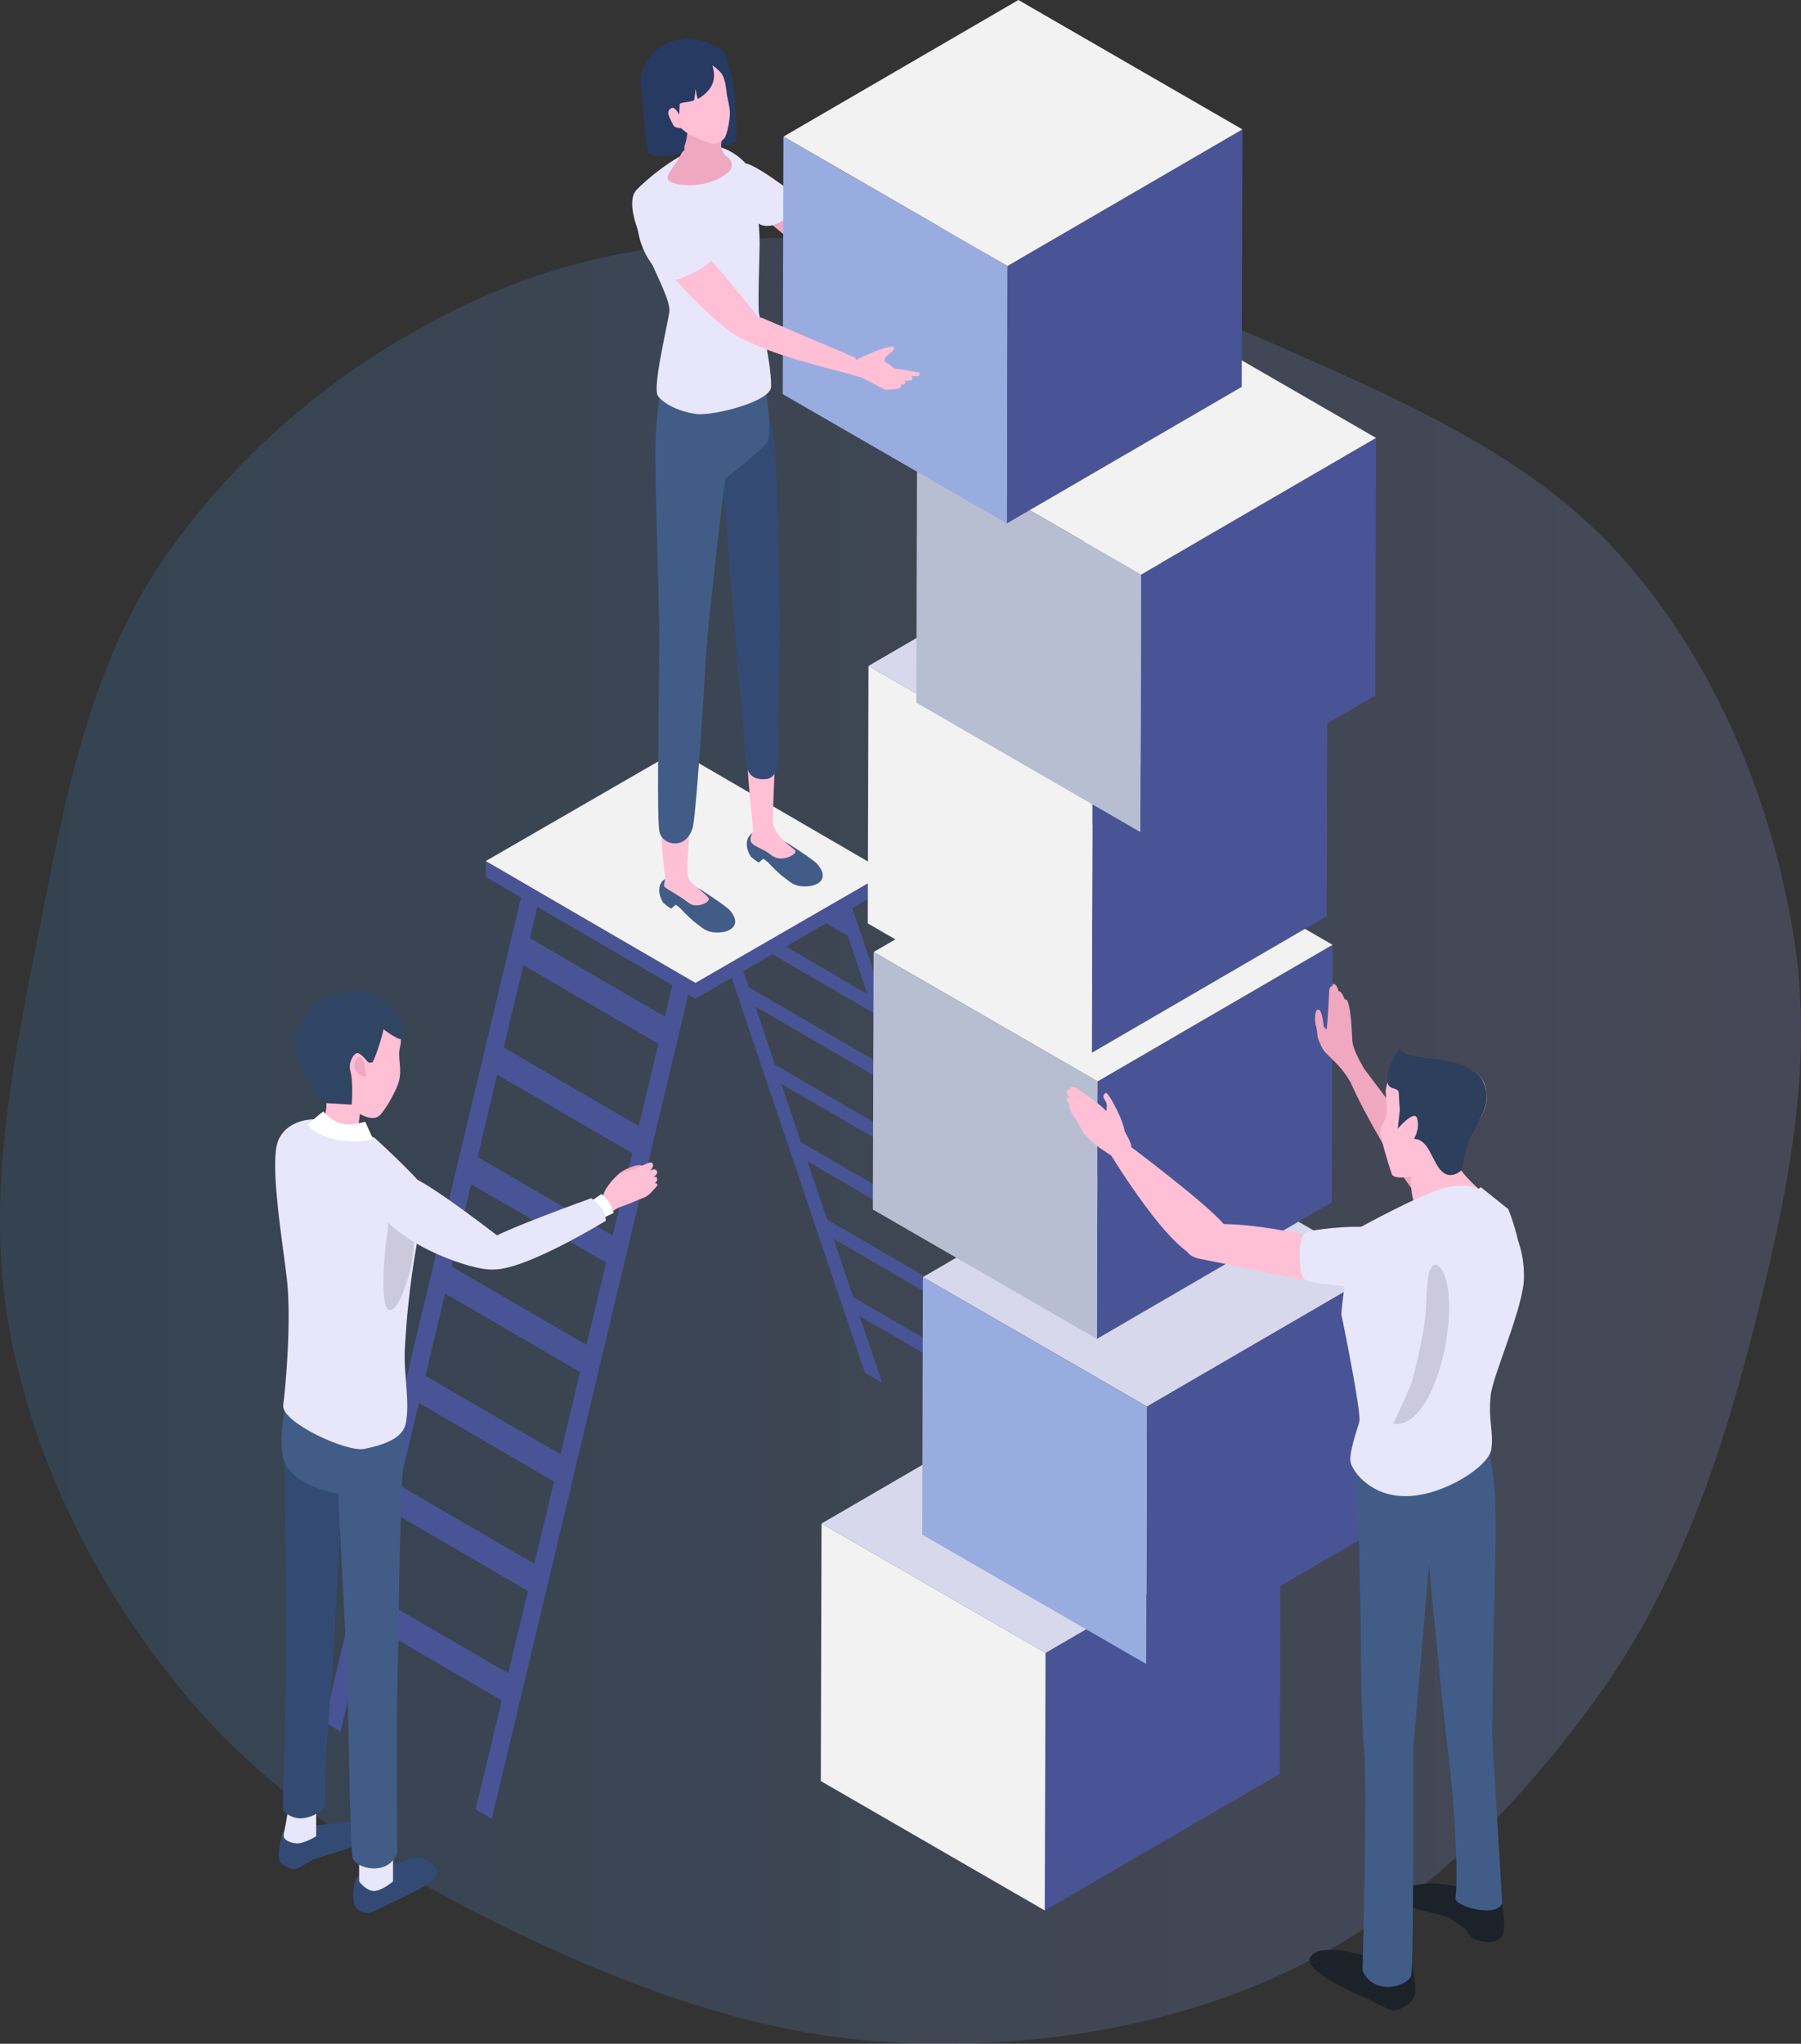 <svg width="432" height="490" viewBox="0 0 432 490" fill="none" xmlns="http://www.w3.org/2000/svg">
<rect x="0" y="0" width="432" height="490" fill="#333333" stroke="none"/>
<path fill-rule="evenodd" clip-rule="evenodd" d="M216.206 57.908C248.188 60.153 278.359 70.464 307.669 83.404C337.597 96.617 368.445 109.975 389.905 134.594C411.659 159.549 424.733 191.307 430.151 223.91C435.439 255.732 428.494 287.714 420.547 318.983C412.721 349.781 402.403 379.838 383.942 405.746C364.956 432.391 341.504 456.351 312.198 471.037C282.7 485.818 249.2 491.144 216.206 489.799C183.819 488.48 153.117 477.395 123.925 463.364C94.748 449.341 66.738 432.485 45.776 407.886C24.535 382.96 9.145 353.123 2.671 321.073C-3.737 289.352 2.603 257.162 8.915 225.422C15.355 193.041 21.094 159.73 40.13 132.706C59.577 105.098 87.167 83.343 118.315 70.111C148.947 57.099 182.986 55.575 216.206 57.908Z" fill="url(#paint0_linear_513_640)" fill-opacity="0.2"/>
<path d="M203.093 213.791L198.962 211.377L201.762 219.739L167.092 199.567L164.292 191.217L162.948 197.153L164.504 201.77L169.208 215.72L170.763 220.337L175.467 234.287L177.023 238.903L181.727 252.853L183.282 257.47L187.986 271.42L189.554 276.037L194.258 289.987L195.814 294.603L200.517 308.566L202.073 313.158L206.777 327.12L207.449 329.124L211.58 331.513L210.921 329.534L206.217 315.572L240.886 335.744L245.914 351.336L250.344 353.9L203.118 213.816L203.093 213.791ZM168.66 204.197L203.33 224.344L208.034 238.306L173.364 218.134L168.66 204.184V204.197ZM174.92 222.763L209.589 242.91L214.293 256.873L179.624 236.726L174.92 222.763ZM181.179 241.318L215.849 261.465L220.553 275.427L185.883 255.28L181.179 241.318ZM187.426 259.884L222.096 280.031L226.8 293.994L192.13 273.847L187.426 259.884ZM193.686 278.438L228.355 298.586L233.059 312.548L198.389 292.401L193.686 278.438ZM204.649 310.968L199.945 297.005L234.614 317.177L239.318 331.127L204.649 310.98V310.968Z" fill="#485496"/>
<path d="M162.276 231.922L159.477 243.719L127.097 224.916L129.897 213.094L126.027 210.829L123.202 222.651L121.646 229.147L116.942 248.884L115.387 255.404L110.683 275.128L109.127 281.649L104.423 301.386L102.856 307.881L98.164 327.618L96.596 334.114L91.892 353.85L90.337 360.371L85.633 380.095L84.077 386.616L79.373 406.34L77.818 412.86V412.923L81.688 415.163L83.256 408.605L87.96 388.868L120.34 407.684L115.636 427.42L114.055 433.779L117.963 436.094L118.075 435.621L166.122 234.162L162.239 231.922H162.276ZM121.92 401.175L89.54 382.36L94.244 362.623L126.624 381.451L121.92 401.188V401.175ZM128.179 374.918L95.8 356.115L100.504 336.379L132.883 355.207L128.179 374.931V374.918ZM134.439 348.686L102.059 329.858L106.763 310.134L139.143 328.949L134.439 348.673V348.686ZM140.686 322.454L108.306 303.638L113.01 283.914L145.39 302.717L140.686 322.454ZM146.945 296.221L114.565 277.406L119.269 257.669L151.649 276.485L146.945 296.221ZM153.217 269.976L120.825 251.161L125.529 231.424L157.909 250.24L153.217 269.976Z" fill="#485496"/>
<path d="M166.819 239.463L116.532 210.257V206.436L159.489 181.635L212.7 209.174V212.982L166.819 239.463Z" fill="#485496"/>
<path d="M166.819 235.655L116.532 206.437L162.413 179.955L212.7 209.174L166.819 235.655Z" fill="#F2F2F2"/>
<path d="M250.792 396.297L307.152 363.544L306.977 425.292L250.605 458.045L250.792 396.297Z" fill="#485496"/>
<path d="M197.058 365.274L253.418 332.521L307.151 363.544L250.792 396.297L197.058 365.274Z" fill="#D7D8EB"/>
<path d="M250.792 396.297L250.605 458.045L196.884 427.022L197.058 365.274L250.792 396.297Z" fill="#F2F2F2"/>
<path d="M275.108 337.212L331.467 304.459L331.293 366.194L274.934 398.948L275.108 337.212Z" fill="#485496"/>
<path d="M221.374 306.189L277.733 273.436L331.467 304.459L275.108 337.212L221.374 306.189Z" fill="#D7D8EB"/>
<path d="M275.108 337.212L274.933 398.948L221.2 367.924L221.374 306.189L275.108 337.212Z" fill="#99ACE0"/>
<path d="M263.273 259.274L319.633 226.521L319.459 288.257L263.099 321.01L263.273 259.274Z" fill="#485496"/>
<path d="M209.552 228.251L265.912 195.498L319.633 226.521L263.273 259.274L209.552 228.251Z" fill="#F2F2F2"/>
<path d="M263.273 259.274L263.099 321.01L209.365 289.987L209.552 228.251L263.273 259.274Z" fill="#B8BED1"/>
<path d="M262.054 190.682L318.414 157.929L318.239 219.664L261.88 252.418L262.054 190.682Z" fill="#485496"/>
<path d="M208.32 159.659L264.68 126.906L318.413 157.929L262.054 190.682L208.32 159.659Z" fill="#D7D8EB"/>
<path d="M262.054 190.682L261.88 252.418L208.146 221.394L208.32 159.659L262.054 190.682Z" fill="#F2F2F2"/>
<path d="M273.702 137.744L330.061 104.991L329.887 166.739L273.527 199.492L273.702 137.744Z" fill="#485496"/>
<path d="M219.968 106.721L276.327 73.968L330.061 104.991L273.702 137.744L219.968 106.721Z" fill="#F2F2F2"/>
<path d="M273.702 137.745L273.527 199.492L219.793 168.469L219.968 106.721L273.702 137.745Z" fill="#B8BED1"/>
<path d="M90.237 447.978C91.656 448.538 97.206 445.551 99.608 445.489C102.009 445.426 103.44 446.111 104.598 448.102C105.344 449.384 103.714 451.226 101.126 452.594C97.903 454.312 95.289 455.631 94.431 455.967C92.888 456.576 89.416 458.617 88.209 458.617C87.002 458.617 85.446 458.032 84.948 456.34C84.438 454.648 84.799 450.952 85.857 449.844C86.915 448.737 90.249 447.99 90.249 447.99L90.237 447.978Z" fill="#334B74"/>
<path d="M71.969 437.624C73.064 438.197 79.933 437.127 82.559 436.865C84.787 436.641 86.392 437.002 87.163 438.11C87.935 439.217 87.773 441.395 86.379 442.067C84.612 442.926 75.254 445.8 75.254 445.8C75.254 445.8 73.5 446.758 71.807 447.729C70.115 448.7 68.547 447.542 67.576 446.833C65.896 445.614 67.838 439.255 67.838 439.255L71.969 437.612V437.624Z" fill="#334B74"/>
<path d="M94.269 451.089C94.269 451.089 91.606 453.379 89.702 453.379C87.798 453.379 86.143 451.076 86.143 451.076V442.789L94.281 442.801V451.089H94.269Z" fill="#E8E6FB"/>
<path d="M75.814 440.275C75.814 440.275 72.853 442.067 71.198 441.967C69.542 441.867 68.099 441.108 68.037 440.262C67.962 439.416 69.144 435.596 69.082 432.447L75.839 432.335V440.275H75.814Z" fill="#E8E6FB"/>
<path d="M81.987 358.255C81.987 358.255 68.335 341.045 68.261 349.133C68.186 357.222 68.236 358.093 68.373 362.934C68.696 375.279 68.671 400.254 68.671 400.254L67.825 433.716C68.41 435.048 70.588 436.131 72.604 435.932C75.466 435.658 78.278 433.58 78.129 432.497C77.407 427.308 78.838 412.512 79.66 400.901C80.145 394.144 81.9 359.885 81.987 358.255Z" fill="#334B74"/>
<path d="M97.131 343.111C97.679 335.097 73.537 320.313 71.148 326.249C70.289 328.389 65.871 344.131 68.136 350.266C70.401 356.401 81.116 358.18 81.116 358.18L83.343 402.059C83.343 402.059 83.99 442.987 84.575 445.427C85.16 447.866 92.888 450.081 95.277 444.381C95.277 444.381 95.066 411.703 95.339 403.826C95.737 392.701 95.526 366.319 97.119 343.111H97.131Z" fill="#415C87"/>
<path d="M67.937 336.901C67.415 340.983 83.132 348.238 87.387 347.379C93.634 346.122 96.832 344.231 97.38 341.057C98.338 335.607 96.77 329.484 97.119 323.163C97.94 308.603 99.682 300.203 100.392 295.773C100.864 292.874 103.366 286.987 101.76 284.785C99.321 281.425 89.826 272.776 89.826 272.776C89.826 272.776 78.378 268.869 77.432 268.57C75.702 268.035 69.032 268.097 66.755 273.398C64.478 278.7 67.999 299.133 68.833 306.811C69.916 316.829 68.522 332.409 67.937 336.901Z" fill="#E8E6FB"/>
<path d="M74.309 254.969C74.582 256.424 75.416 258.664 75.416 258.664C79.971 263.343 78.179 267.873 76.499 269.802C76.499 269.802 79.174 270.872 82.148 271.183C85.123 271.494 85.906 270.399 85.906 270.399L86.33 267.064C86.33 267.064 89.428 269.03 91.096 267.4C92.763 265.758 95.115 261.178 95.588 259.585C96.633 256.089 95.215 253.724 95.999 250.825C96.932 247.365 93.572 243.893 90.909 241.491C88.258 239.09 82.41 239.662 79.1 241.006C76.213 242.176 74.284 244.764 73.761 246.867C73.251 248.97 73.649 251.472 74.296 254.981L74.309 254.969Z" fill="#FFBFD5"/>
<path d="M86.641 253.513C85.782 253.065 84.65 254.658 85.098 256.114C85.546 257.57 87.014 258.329 87.811 258.017C87.811 258.017 87.499 253.961 86.641 253.513Z" fill="#F0A8C0"/>
<path d="M72.678 244.229C74.284 241.131 77.656 238.356 80.17 238.629C81.576 237.696 90.212 236.477 91.382 239.924C97.666 242.35 96.82 247.987 96.472 248.958C96.123 249.916 91.954 246.755 91.954 246.755C92.004 247.801 89.316 255.84 89.154 254.707C89.154 254.707 88.52 254.931 88.209 254.583C87.698 253.973 86.23 252.169 85.508 252.517C84.351 253.09 83.617 255.33 83.99 256.561C84.824 259.312 84.351 264.837 84.351 264.837L78.353 264.488C78.353 264.488 75.093 261.937 73.898 259.013C73.176 257.221 68.335 252.567 72.678 244.217V244.229Z" fill="#304464"/>
<path d="M87.611 268.944C84.139 269.827 81.215 270.462 77.544 266.48C77.544 266.48 74.47 268.832 73.848 269.715C75.727 272.304 82.422 274.83 89.503 273.125L87.611 268.944Z" fill="white"/>
<path d="M98.525 303.986C98.525 303.986 101.35 291.218 96.795 288.53C92.241 285.842 93.46 293.309 92.863 295.935C92.452 297.739 90.809 313.767 93.423 314.078C96.036 314.402 98.525 303.986 98.525 303.986Z" fill="#CBC9DB"/>
<path d="M98.264 282.072C102.507 283.055 121.87 298.237 121.87 298.237C121.87 298.237 122.343 304.123 117.913 304.36C113.483 304.596 96.721 299.009 90.859 290.435C85.011 281.86 94.008 281.089 98.251 282.072H98.264Z" fill="#E8E6FB"/>
<path d="M144.668 289.551C144.319 287.547 144.929 286.378 147.007 283.068C147.169 282.819 147.978 281.599 149.297 280.79C151.288 279.583 154.038 278.812 154.312 279.782C154.524 280.554 150.927 282.819 150.454 283.192C149.198 284.188 150.728 284.996 150.106 286.44C149.297 288.319 146.472 289.663 144.668 289.538V289.551Z" fill="#F0A8C0"/>
<path d="M155.27 281.114C153.516 281.96 149.546 282.682 150.529 280.977C150.666 281.002 152.981 279.969 155.283 278.911C157.187 278.04 157.025 280.268 155.27 281.114Z" fill="#FFBFD5"/>
<path d="M155.843 280.802C157.286 279.682 158.008 280.952 157.461 281.549C156.963 282.084 155.93 283.154 155.196 283.478C154.449 283.802 153.64 283.901 153.317 283.142C152.993 282.37 155.022 281.437 155.843 280.802Z" fill="#FFBFD5"/>
<path d="M156.527 282.358C157.66 281.612 158.021 282.955 157.174 283.565C156.577 284.001 156.054 285.059 155.407 285.195C154.337 285.419 153.715 285.419 154.287 284.25C154.735 283.715 154.91 283.416 156.527 282.358Z" fill="#FFBFD5"/>
<path d="M155.855 284.051C157 283.341 158.033 283.702 157.56 284.362C157.137 284.959 155.619 286.452 155.059 286.801C154.125 287.386 153.715 287.336 153.852 286.054C154.038 286.017 154.698 284.76 155.843 284.051H155.855Z" fill="#FFBFD5"/>
<path d="M144.145 288.232L146.037 291.032C146.037 291.032 147.704 289.738 148.849 289.364C149.596 289.116 154.262 287.286 155.046 286.813C155.83 286.341 157.025 285.283 156.851 284.337C156.726 283.653 157 281.861 155.718 280.193C155.407 279.782 151.836 280.056 149.384 281.126C147.281 282.035 146.174 283.914 145.937 284.2C144.631 285.805 144.556 287.348 144.145 288.232Z" fill="#FFBFD5"/>
<path d="M144.22 292.201L147.207 290.82C146.759 289.028 145.85 287.398 144.27 286.278L141.669 288.045C144.083 291.318 142.577 289.028 144.207 292.201H144.22Z" fill="white"/>
<path d="M116.955 297.465C119.929 295.113 141.818 287.286 141.818 287.286C144.021 288.866 145.016 290.011 145.352 292.662C145.352 292.662 122.044 307.022 116.395 303.936C110.745 300.85 113.981 299.817 116.967 297.465H116.955Z" fill="#E8E6FB"/>
<path d="M197.692 55.75C197.867 55.277 226.326 54.182 228.069 54.419L227.683 58.488C227.446 58.425 199.447 64.411 196.896 61.723C194.345 59.035 197.692 55.75 197.692 55.75Z" fill="#F0A8C0"/>
<path d="M196.199 53.473C196.199 53.473 184.738 41.613 183.369 42.771C182.013 43.916 176.089 47.076 177.272 47.151C178.105 47.201 195.042 63.975 198.701 62.034C202.359 60.093 198.427 56.049 196.187 53.473H196.199Z" fill="#F0A8C0"/>
<path d="M191.01 46.865C191.01 46.865 179.723 38.141 178.367 39.286C177.01 40.431 175.865 43.828 175.94 45.969C176.015 48.109 176.861 49.254 181.515 53.286C185.447 56.683 193.237 49.441 191.01 46.865Z" fill="#E8E6FB"/>
<path d="M227.646 54.655C228.853 53.759 230.719 52.726 234.341 53.274C235.909 54.468 235.921 55.302 235.921 55.302C235.921 55.302 238.099 56.198 239.156 56.596C239.828 56.858 234.901 61.636 234.901 61.636C235.162 61.686 232.934 61.524 230.719 61.051C229.363 60.765 227.646 59.172 226.638 58.127L227.646 54.667V54.655Z" fill="#F0A8C0"/>
<path d="M236.767 60.727C236.444 60.404 235.871 60.255 235.448 60.13C235.062 60.018 234.975 60.018 234.589 59.931C233.855 60.043 233.544 60.864 234.228 61.362C234.676 61.561 236.12 62.196 236.518 61.922C236.692 61.81 236.804 61.661 236.867 61.511C236.966 61.262 236.929 61.001 236.78 60.74L236.767 60.727Z" fill="#F0A8C0"/>
<path d="M238.708 59.595C238.248 59.122 237.476 58.849 236.892 58.624C236.369 58.425 236.244 58.413 235.709 58.251C234.714 58.313 234.34 59.371 235.299 60.118C235.908 60.441 237.9 61.474 238.435 61.151C239.019 60.802 239.069 60.193 238.721 59.595H238.708Z" fill="#F0A8C0"/>
<path d="M240.177 58.45C239.791 58.04 239.094 57.828 238.571 57.666C238.099 57.517 237.999 57.505 237.514 57.393C236.605 57.505 236.294 58.313 237.116 58.936C237.651 59.197 239.318 60.217 239.816 59.894C240.363 59.533 240.451 58.973 240.164 58.438L240.177 58.45Z" fill="#F0A8C0"/>
<path d="M236.344 54.916C236.344 54.916 240.003 57.044 240.488 57.231C240.986 57.417 241.073 57.816 240.936 58.239C240.787 58.662 239.642 58.289 239.43 58.226C239.219 58.164 236.755 57.343 236.755 57.343L236.344 54.916Z" fill="#F0A8C0"/>
<path d="M235.013 53.311C237.402 54.505 237.763 57.791 237.763 57.791C237.763 57.791 238.148 58.438 238.634 58.898C239.119 59.359 238.385 60.217 238.061 60.105C237.651 59.956 236.867 59.595 236.145 58.525C235.436 57.455 234.589 56.248 234.079 55.24C233.781 54.642 233.146 52.676 235.013 53.298V53.311Z" fill="#FFBFD5"/>
<path d="M180.084 205.379C180.084 205.379 178.192 202.566 179.736 200.401C181.615 197.763 187.289 201.297 189.069 202.23C191.209 203.624 195.005 206.125 195.826 206.959C196.896 208.054 197.493 209.261 197.319 210.219C196.946 212.347 193.748 212.758 191.806 212.435C189.952 212.136 188.845 210.867 187.737 210.12C187.414 209.908 185.261 207.93 184.539 207.071C184.128 206.586 183.568 206.225 183.095 205.864C182.672 206.237 182.013 206.822 181.963 206.797C181.142 206.3 180.072 205.379 180.072 205.379H180.084Z" fill="#415C87"/>
<path d="M179.4 184.224L185.833 184.497C185.771 185.692 185.211 196.83 185.485 197.726C186.642 201.484 190.599 203.338 190.811 204.085C191.01 204.831 187.463 207.034 184.912 204.956C182.797 203.226 180.159 202.865 180.047 201.496C179.935 200.127 180.694 199.605 180.669 199.269C180.32 195.025 179.325 186.501 179.4 184.224Z" fill="#FFBFD5"/>
<path d="M186.804 166.976C186.542 177.392 187.165 182.232 186.48 184.062C185.796 185.891 185.099 186.899 182.859 186.824C180.619 186.75 179.661 185.667 179.225 184.087C178.777 182.506 173.177 113.416 173.177 113.416C173.177 113.416 181.415 93.555 184.489 100.051C187.563 106.547 186.878 163.691 186.791 166.976H186.804Z" fill="#334B74"/>
<path d="M159.078 216.429C159.078 216.429 157.187 213.617 158.73 211.451C160.609 208.813 166.283 212.347 168.063 213.281C170.203 214.674 173.999 217.176 174.82 218.009C175.89 219.104 176.488 220.312 176.313 221.27C175.94 223.398 172.742 223.808 170.801 223.485C168.946 223.186 167.839 221.917 166.731 221.17C166.408 220.959 164.255 218.98 163.533 218.121C163.122 217.636 162.562 217.275 162.09 216.914C161.667 217.288 161.007 217.872 160.957 217.848C160.136 217.35 159.066 216.429 159.066 216.429H159.078Z" fill="#415C87"/>
<path d="M159.016 199.467C159.85 198.211 164.23 197.763 165.051 199.032C165.873 200.301 163.869 209.697 165.574 211.302C167.814 213.43 169.208 214.313 169.942 215.272C170.676 216.242 167.105 217.947 165.288 216.541C162.115 214.064 159.165 212.957 159.265 212.272C159.439 211.202 159.539 210.729 159.539 210.406C159.539 209.473 158.182 200.712 159.016 199.455V199.467Z" fill="#FFBFD5"/>
<path d="M157.224 106.398L174.459 111.761C173.24 118.332 169.631 152.242 169.394 156.373C168.598 170.622 166.856 196.232 166.146 198.472C165.3 201.173 163.595 202.218 161.94 202.218C160.285 202.218 158.779 201.359 158.232 199.629C157.473 197.253 158.02 171.717 158.157 154.569C158.219 146.443 156.988 114.262 157.224 106.385V106.398Z" fill="#415C87"/>
<path d="M158.742 91.34C158.742 91.34 177.819 83.899 181.154 87.57C184.489 91.241 185.037 104.207 184.103 105.975C183.17 107.754 169.506 118.319 169.506 118.319L157.212 106.398C157.46 98.533 158.742 91.34 158.742 91.34Z" fill="#415C87"/>
<path d="M152.682 45.533C154.648 43.405 161.281 37.693 167.416 35.428C173.227 33.288 178.342 38.652 178.342 38.652C179.026 38.938 180.694 43.231 180.93 45.807C181.266 49.453 182.224 52.552 182.212 58.537C182.212 60.255 181.714 73.906 182.087 75.362C183.991 82.779 185.012 89.225 184.975 92.684C184.937 96.305 171 99.765 167.055 99.255C163.11 98.757 159.265 96.903 157.834 94.961C156.403 93.02 160.111 78.149 160.559 74.69C161.169 69.986 147.866 50.747 152.694 45.521L152.682 45.533Z" fill="#E8E6FB"/>
<path d="M241.658 63.776L298.017 31.023L297.843 92.759L241.484 125.512L241.658 63.776Z" fill="#485496"/>
<path d="M187.924 32.753L244.284 0L298.017 31.023L241.658 63.776L187.924 32.753Z" fill="#F2F2F2"/>
<path d="M241.658 63.776L241.484 125.512L187.75 94.501L187.924 32.753L241.658 63.776Z" fill="#99ACE0"/>
<path d="M182.585 76.918C182.585 76.918 185.659 80.066 181.179 81.895C176.712 83.737 158.904 64.436 159.265 63.316C159.626 62.196 167.291 60.467 168.66 60.753C170.029 61.039 182.573 76.918 182.573 76.918H182.585Z" fill="#FFBFD5"/>
<path d="M170.975 61.711C170.813 63.528 163.956 66.888 161.779 67.099C159.277 67.348 153.628 62.146 152.881 54.107C152.172 46.454 158.792 50.797 161.194 51.158C163.595 51.532 171.137 59.882 170.975 61.698V61.711Z" fill="#E8E6FB"/>
<path d="M183.369 76.469L205.122 85.74C205.122 85.74 207.909 90.731 205.868 90.283C204.885 90.071 204.039 89.772 204.039 89.772C203.205 89.387 186.169 85.566 179.275 81.721C177.508 80.738 178.703 74.367 183.369 76.457V76.469Z" fill="#FFBFD5"/>
<path d="M205.856 86.151C206.266 85.678 213.721 82.418 214.38 83.202C215.052 83.973 212.7 85.118 212.414 85.628C212.065 86.251 212.227 87.308 211.617 87.632C211.02 87.943 205.059 87.072 205.843 86.151H205.856Z" fill="#FFBFD5"/>
<path d="M220.104 89.237C219.806 89.275 215.226 88.266 212.986 88.279C212.986 88.279 213.098 89.735 213.36 89.772C214.318 89.897 219.918 90.469 220.453 90.071C220.727 89.872 220.727 89.175 220.104 89.237Z" fill="#FFBFD5"/>
<path d="M218.81 90.992C218.86 90.768 218.885 90.369 218.574 90.22C218.138 90.008 215.288 89.921 214.853 89.897C213.472 89.809 211.829 89.511 211.829 89.511L211.431 91.303C211.779 91.29 215.612 91.228 215.612 91.228C215.612 91.228 218.698 91.527 218.81 90.992Z" fill="#FFBFD5"/>
<path d="M217.093 91.987C217.143 91.763 217.242 91.39 216.931 91.241C216.495 91.029 215.736 91.079 215.288 90.905C215.102 90.83 213.857 90.693 213.409 90.668C212.028 90.581 212.327 91.826 213.322 91.975C214.318 92.124 216.993 92.522 217.093 91.987Z" fill="#FFBFD5"/>
<path d="M216.147 92.746C216.147 92.51 216.072 92.124 215.736 92.05C215.264 91.95 214.529 92.174 214.056 92.112C213.857 92.087 212.613 92.249 212.177 92.323C210.821 92.572 212.675 93.493 213.21 93.431C213.745 93.369 216.159 93.269 216.135 92.734L216.147 92.746Z" fill="#FFBFD5"/>
<path d="M213.559 92.386C213.559 92.386 214.094 92.435 214.33 92.211C214.579 91.963 214.455 91.29 214.455 91.29C214.455 91.29 215.139 91.017 215.425 90.768C215.712 90.519 215.612 89.847 215.425 89.461C215.226 89.075 213.011 86.288 209.191 85.691C205.371 85.093 203.803 87.532 204.238 88.316C204.674 89.088 204.499 89.536 205.794 90.121C208.506 91.353 212.613 93.767 212.377 93.394C212.551 93.568 212.949 93.468 213.248 93.244C213.546 93.02 213.758 92.697 213.559 92.398V92.386Z" fill="#FFBFD5"/>
<path d="M167.615 15.68C167.615 15.68 171.597 12.071 174.061 14.585C176.811 17.397 176.662 33.711 176.662 33.711C173.974 36.013 161.492 36.312 159.663 34.918C158.792 34.259 167.615 15.667 167.615 15.667V15.68Z" fill="#263A62"/>
<path d="M173.451 31.546C173.451 32.753 172.929 33.898 172.978 34.918C173.003 35.565 173.426 36.959 174.696 37.88C175.741 38.639 175.853 40.145 174.932 41.041C170.502 45.359 162.027 44.786 160.447 43.306C158.63 41.626 165.275 38.054 164.902 30.102C164.691 25.56 173.451 30.986 173.464 31.533L173.451 31.546Z" fill="#F0A8C0"/>
<path d="M171.323 34.52C172.356 34.308 173.078 33.898 173.737 33.163C174.397 32.429 175.181 28.41 175.069 26.63C175.007 25.622 174.385 22.934 174.385 22.934C174.385 22.934 174.161 20.956 173.999 20.122C172.642 13.253 165.935 12.133 160.659 15.717C153.951 20.284 158.157 24.079 161.43 28.858C161.891 29.53 163.795 31.123 164.678 31.819C165.549 32.516 170.502 34.669 171.348 34.495L171.323 34.52Z" fill="#FFBFD5"/>
<path d="M156.95 12.369C160.012 9.569 162.513 9.619 164.392 9.221C166.134 8.848 172.431 10.515 174.024 12.917C174.223 13.216 174.82 16.638 174.82 16.638L173.613 18.703C173.613 18.703 173.613 17.583 170.863 15.642C171.921 19.015 171 21.503 167.466 23.706C167.204 23.868 166.843 21.217 166.843 21.217C166.843 21.217 166.607 23.918 166.483 24.005C165.661 24.552 164.093 24.39 163.06 24.851C163.06 24.851 162.724 28.136 163.148 29.517C163.148 29.517 159.103 29.492 157.249 27.688C154.474 24.988 154.225 23.905 153.852 21.217C153.217 16.725 155.37 13.813 156.938 12.369H156.95Z" fill="#263A62"/>
<path d="M163.197 27.9C163.969 29.144 165.151 29.767 164.18 30.376C163.21 30.974 161.667 30.75 160.895 29.505C160.124 28.261 159.9 26.631 160.858 26.021C161.828 25.424 162.413 26.655 163.185 27.9H163.197Z" fill="#FFBFD5"/>
<path d="M153.864 21.205C153.864 21.205 159.116 19.749 161.58 22.275C162.662 23.382 159.638 25.386 160.335 27.464C161.405 30.675 165.139 35.154 163.981 36.187C162.7 37.332 157.523 38.241 155.693 36.859C154.822 36.2 153.864 21.217 153.864 21.217V21.205Z" fill="#263A62"/>
<path d="M355.933 300.489C352.361 299.344 344.832 292.6 340.203 287.062C335.586 281.512 327.162 266.853 323.964 259.511L327.286 256.337C327.286 256.337 343.339 277.729 346.5 281.748C349.661 285.768 359.131 291.293 359.131 291.293C361.831 298.112 359.492 301.634 355.92 300.489H355.933Z" fill="#F0A8C0"/>
<path d="M362.877 305.417C361.321 304.919 347.222 296.681 346.226 294.379C345.231 292.09 355.186 284.623 355.186 284.623L361.794 289.899C364.494 296.719 366.448 306.562 362.877 305.417Z" fill="#E8E6FB"/>
<path d="M318.102 247.738C318.625 244.167 318.762 237.659 318.886 237.148C318.998 236.651 319.272 236.377 319.558 236.514C319.583 236.165 319.645 235.929 319.757 235.917C320.454 235.842 320.865 236.788 321.101 237.696C321.151 237.671 321.201 237.646 321.263 237.659C321.686 237.746 322.147 238.567 322.582 239.65C322.62 239.625 322.657 239.6 322.719 239.588C323.404 239.563 323.827 242.027 324.076 244.565C324.076 244.565 324.362 248.56 324.374 249.443C324.424 251.721 327.274 256.325 327.274 256.325C327 257.121 323.951 259.498 323.951 259.498C323.951 259.498 322.757 257.296 320.902 255.329C319.173 253.488 317.331 252.032 317.144 251.049C316.995 250.265 317.804 249.618 318.09 247.726L318.102 247.738Z" fill="#F0A8C0"/>
<path d="M317.866 252.219C316.796 250.912 316.808 250.514 316.223 249.145C315.925 248.448 315.974 246.88 315.663 245.996C315.29 244.964 315.352 242.189 316.099 242.039C317.007 241.865 317.343 244.59 317.517 246.146C318.015 246.868 319.285 247.266 319.322 248.1C319.347 248.933 319.384 252.268 317.891 252.219H317.866Z" fill="#F0A8C0"/>
<path d="M332.575 469.282C330.945 469.917 322.371 467.527 320.74 467.527C319.11 467.527 315.539 467.092 314.22 469.357C313.361 470.825 316.87 473.712 319.832 475.292C323.515 477.259 326.589 478.64 327.572 479.026C329.339 479.723 332.886 482 334.267 482C335.649 482 338.66 480.531 339.245 478.603C339.83 476.674 339.469 474.011 337.702 468.224L332.562 469.282H332.575Z" fill="#1C2229"/>
<path d="M355.099 452.681C353.805 453.353 345.442 451.25 342.567 451.549C339.942 451.823 338.112 451.922 337.204 453.229C336.296 454.536 337.229 456.489 338.859 457.286C340.95 458.306 344.944 458.655 347.57 459.862C348.752 460.409 351.54 462.512 351.54 462.512C351.54 462.512 352.747 464.74 353.68 465.014C357.625 466.196 358.732 465.524 359.877 464.703C361.868 463.271 359.952 454.623 359.952 454.623L355.086 452.681H355.099Z" fill="#1C2229"/>
<path d="M357.911 415.809C357.911 415.809 358.297 386.939 358.683 373.474C358.832 368.186 358.807 363.544 358.683 360.097C358.284 347.877 354.489 338.021 353.556 335.694C350.955 329.21 324.611 345.301 325.195 354.037C326.888 379.348 326.042 407.708 327.199 419.779C328.02 428.341 326.826 472.443 326.826 472.443C329.426 478.652 337.851 476.263 338.498 473.6C339.133 470.937 338.984 419.281 338.984 419.281L342.791 375.092C342.891 376.859 346.226 411.404 347.047 417.489C348.74 430.07 349.91 449.384 349.113 455.033C348.827 457.037 358.795 459.887 360.338 456.377L357.899 415.797L357.911 415.809Z" fill="#415C87"/>
<path d="M341.51 255.168C344.347 254.856 350.345 254.545 353.493 256.848C356.219 258.851 356.331 260.232 356.555 262.597C357.189 269.528 348.603 273.548 348.603 273.548C347.01 277.692 351.677 282.371 355.149 285.506C361.968 292.612 341.622 296.432 339.12 288.157C338.262 285.332 338.448 282.097 338.448 282.097C338.448 282.097 334.329 282.868 333.844 281.487C333.359 280.093 331.156 273.162 331.131 271.345C331.106 269.341 332.45 269.229 332.674 266.43C332.774 265.148 332.276 262.012 332.413 261.253C333.62 254.371 337.627 255.603 341.51 255.192V255.168Z" fill="#FFBFD5"/>
<path d="M345.803 280.803C348.155 283.043 350.606 280.517 350.606 280.517C350.606 280.517 351.751 274.008 352.797 272.478C354.29 270.287 353.904 270.126 355.236 267.836C358.148 262.833 355.422 258.689 355.422 258.689C350.445 252.007 337.428 255.106 335.798 251.372C335.798 251.372 332.276 255.84 332.836 259.523C333.147 261.552 335.586 260.494 335.524 262.186C335.512 262.547 335.773 266.206 335.773 266.206L335.275 270.611C335.275 270.611 339.27 265.944 339.917 268.122C340.676 270.686 339.158 273.05 339.158 273.05C342.791 273.075 343.463 278.563 345.815 280.803H345.803Z" fill="#2C3F5C"/>
<path d="M326.067 340.833C326.577 338.481 321.736 315.049 321.736 315.049C321.736 315.049 323.366 295.798 326.676 294.031C330.596 291.928 344.31 284.548 348.628 284.424C351.502 284.349 354.875 282.993 360.263 290.248C365.651 297.503 365.552 304.16 365.539 306.338C365.515 313.244 358.135 329.621 357.588 334.4C356.903 340.423 358.322 343.247 357.725 347.441C357.127 351.622 346.176 358.653 337.266 358.715C328.991 358.778 324.847 353.203 324.063 350.95C323.279 348.698 325.755 342.239 326.054 340.833H326.067Z" fill="#E8E6FB"/>
<path d="M338.809 330.803C339.32 328.451 342.157 318.695 342.095 311.652C342.443 307.271 342.356 303.364 344.546 303.165C351.453 307.358 345.94 340.858 335.113 341.456C335.076 341.456 335.051 341.456 335.014 341.456C334.74 341.456 334.479 341.393 334.23 341.281C334.79 340.087 338.511 332.197 338.809 330.803Z" fill="#CBC9DB"/>
<path d="M287.726 301.796C287.726 301.796 282.126 301.024 285.212 295.623C288.298 290.223 317.816 296.557 319.023 297.938C320.23 299.319 318.911 305.305 314.63 307.209L287.726 301.796Z" fill="#FFBFD5"/>
<path d="M312.677 306.537C311.457 304.857 310.959 295.76 313.709 295.25C317.692 294.516 325.171 293.458 334.441 294.728C341.46 295.686 332.849 308.79 331.38 308.839C330.235 308.877 313.884 308.23 312.664 306.537H312.677Z" fill="#E8E6FB"/>
<path d="M294.135 294.342C292.156 290.571 270.068 274.045 270.068 274.045C267.094 274.655 266.807 272.403 265.264 274.966C265.264 274.966 281.504 302.256 288.709 301.671C295.914 301.087 296.113 298.112 294.135 294.342Z" fill="#FFBFD5"/>
<path d="M269.719 272.166C270.391 270.138 265.824 261.676 265.264 262.024C263.958 262.846 265.202 263.779 265.364 264.401C265.812 266.044 264.891 267.761 264.505 269.391C264.02 271.507 268.998 274.357 269.707 272.166H269.719Z" fill="#FFBFD5"/>
<path d="M262.141 267.101C261.743 266.206 260.025 264.053 259.652 263.779C258.793 263.169 256.354 261.551 256.653 260.929C256.952 260.307 258.034 260.705 258.582 261.128C259.353 261.726 260.486 262.472 261.232 263.02C261.954 263.542 263.87 264.849 265.003 266.031C265.538 266.591 266.148 266.89 266.397 267.537C266.807 268.607 265.7 269.964 264.406 269.565C264.406 269.366 262.489 267.898 262.141 267.101Z" fill="#FFBFD5"/>
<path d="M264.281 275.564C265.712 276.397 267.828 278.388 269.184 277.53C269.831 277.119 271.2 275.551 271.349 274.829C271.561 273.834 266.608 265.758 266.608 265.758C266.608 265.758 265.936 266.193 265.09 266.728C264.48 267.114 263.186 265.957 262.639 266.43C260.934 267.91 259.254 270.063 259.652 271.146C260.05 272.229 263.472 275.091 264.281 275.551V275.564Z" fill="#FFBFD5"/>
<path d="M264.02 268.632C262.875 266.977 261.021 264.563 260.15 263.841C259.279 263.119 256.74 260.631 256.031 261.352C255.321 262.074 256.653 263.194 257.113 263.63C257.736 264.227 258.968 265.359 258.968 265.359C258.968 265.359 260.187 267.164 260.56 267.686C261.456 268.956 261.73 271.357 263.46 271.171C264.655 270.412 264.543 269.329 264.045 268.657L264.02 268.632Z" fill="#FFBFD5"/>
<path d="M262.539 270.959C262.377 269.565 258.607 264.899 258.607 264.899C258.607 264.899 256.678 262.572 256.043 263.219C255.409 263.854 257.686 266.367 257.686 266.367C257.686 266.367 258.93 267.861 259.378 268.62C259.851 269.429 260.2 270.349 260.984 270.909C261.88 271.544 262.427 271.494 262.539 270.959Z" fill="#FFBFD5"/>
<path d="M258.096 268.446C258.781 269.279 259.652 271.831 260.685 272.204C261.12 272.366 262.39 272.478 262.813 272.266C262.987 272.179 261.12 269.18 260.672 268.757C259.938 268.035 259.229 267.239 258.395 266.629C257.76 266.156 256.815 264.165 256.528 264.936C256.23 265.708 257.487 267.699 258.096 268.446Z" fill="#FFBFD5"/>
<defs>
<linearGradient id="paint0_linear_513_640" x1="0" y1="273.5" x2="432" y2="273.5" gradientUnits="userSpaceOnUse">
<stop stop-color="#3B82C5"/>
<stop offset="1" stop-color="#969DE5"/>
</linearGradient>
</defs>
</svg>
